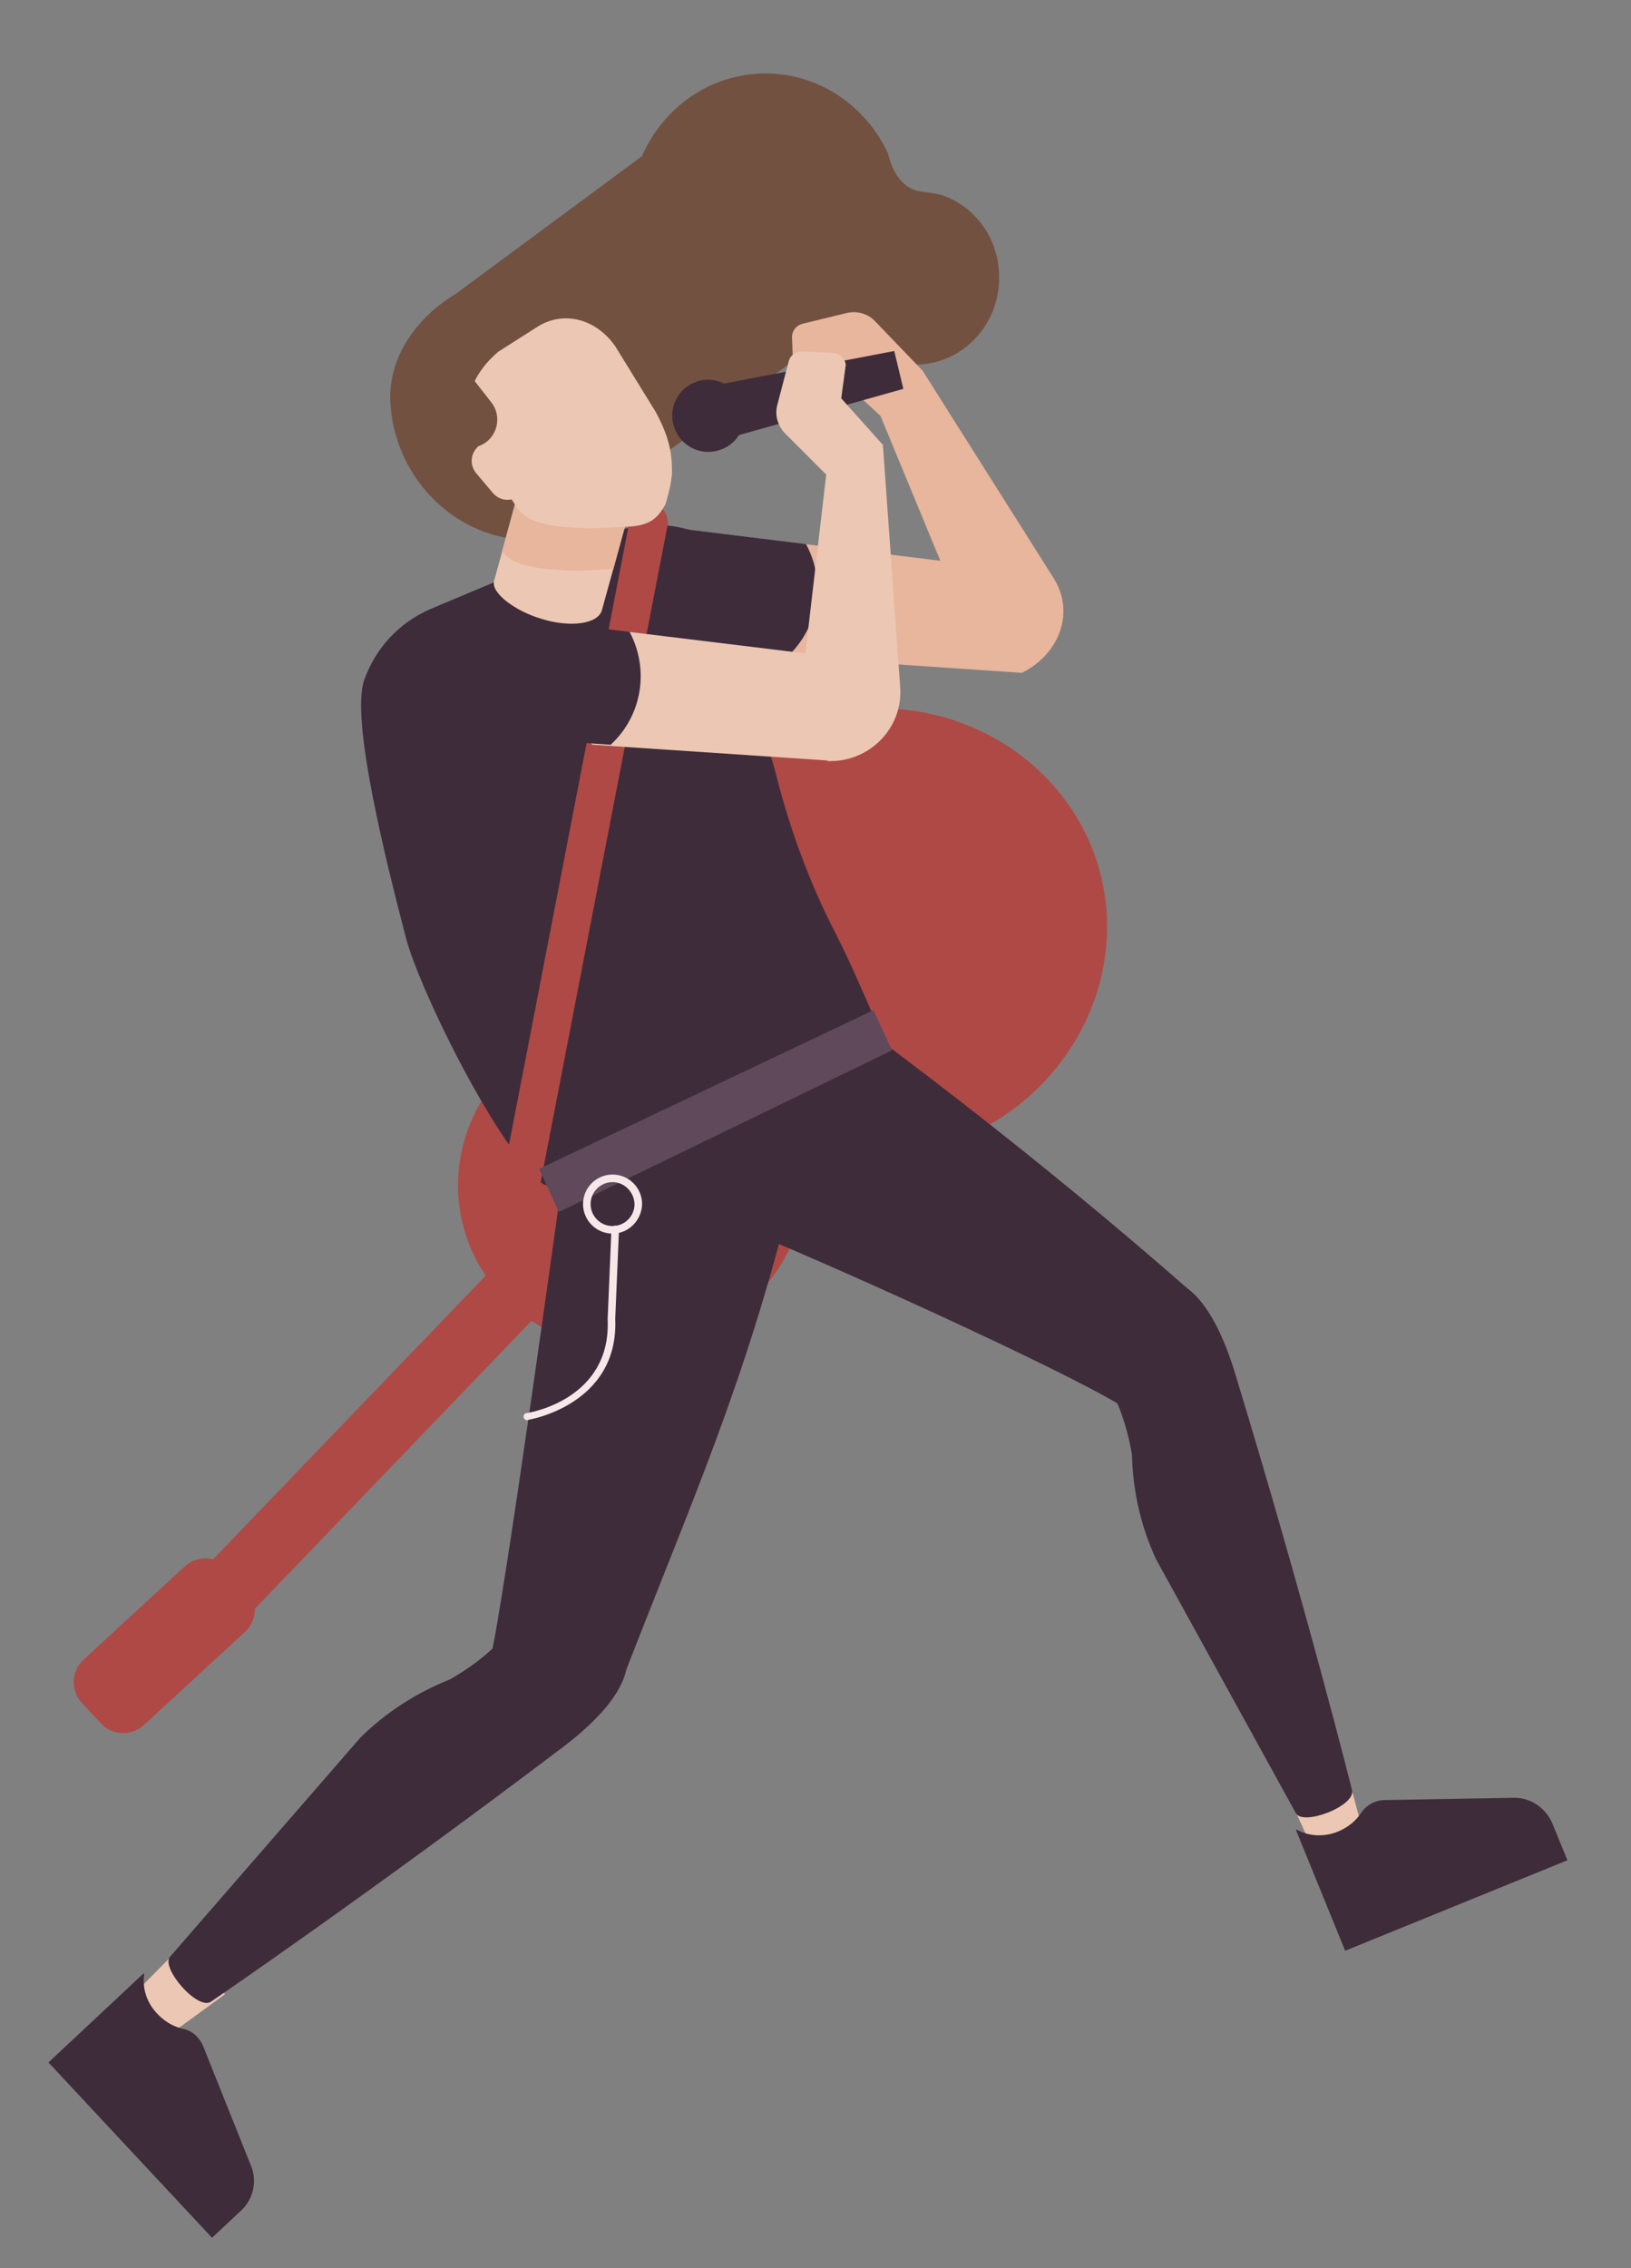 <?xml version="1.0" encoding="utf-8"?>
<!-- Generator: Adobe Illustrator 26.0.1, SVG Export Plug-In . SVG Version: 6.00 Build 0)  -->
<svg version="1.1" id="_x2014_ÎÓÈ_x5F_1" xmlns="http://www.w3.org/2000/svg" xmlns:xlink="http://www.w3.org/1999/xlink"
	 x="0px" y="0px" viewBox="0 0 430.8 599" style="enable-background:new 0 0 430.8 599;" xml:space="preserve">
<rect x="0" y="0" width="430.8" height="599" fill="#808080" stroke="none"/>
<style type="text/css">
	.st0{fill:#ECC7B4;}
	.st1{fill:#4E3F4A;}
	.st2{fill:#3E2C3A;}
	.st3{fill:#E8B59D;}
	.st4{fill:#4D3948;}
	.st5{fill:#BB5665;}
	.st6{fill:#082546;}
	.st7{fill:#925848;}
	.st8{fill:#18385B;}
	.st9{fill:#BFA29B;}
	.st10{fill:#351A18;}
	.st11{fill:#A1A55A;}
	.st12{fill:#E3B33D;}
	.st13{fill:#EEE9DE;}
	.st14{fill:#5F495B;}
	.st15{fill:#725141;}
	.st16{fill:#AF4945;}
	.st17{fill:#F8E7E9;}
	.st18{fill:#CB4449;}
	.st19{fill:#FFFFFF;}
</style>
<g>
	<path class="st15" d="M167.8,124.4c3.1-5.6,7.7-12.5,5.3-18.6c-1.7-4.4-7.6-24.3-16.4-30c-4.7-3-7-3-13.7-3.6
		c-19.7-1.8-40.7,14.4-39.9,33.7c0.8,19.5,16.2,35.7,35.2,36.7c0.2,0,0.5,0,0.7,0C141.7,148.4,171.3,127.6,167.8,124.4z"/>
	<path class="st3" d="M269.9,177.7l-2-27.2l-89.4-11c-9-1.1-17.1,5.5-17.9,14.5c-0.7,8.9,6,16.7,14.9,17.3L269.9,177.7z"/>
	<path class="st2" d="M212.9,143.7l-35.7-4.4c-9.1-1.1-16.6,5.5-16.6,14.7c-0.7,8.9,6,16.7,14.9,17.3l32.4,2.2l1.2-1.2
		C216.4,164.6,218,153.1,212.9,143.7L212.9,143.7z"/>
	
		<rect x="26.5" y="355.8" transform="matrix(0.693 -0.721 0.721 0.693 -227.72 193.829)" class="st16" width="174.5" height="17"/>
	<polygon class="st0" points="360.6,485.9 346.7,488.3 338.4,470.1 355,465.1 	"/>
	<path class="st2" d="M399.8,474.8l-34,0.6c-2.5,0-4.9,1.3-6.3,3.4c-1.3,2-3.2,3.6-5.6,4.7c-3.9,1.8-8.2,1.5-11.4-0.3l-0.2,0.1
		l13,31.9l58.7-23.9l-4-9.8C408.2,477.4,404.2,474.7,399.8,474.8z"/>
	<polygon class="st0" points="42,539.4 34.8,527.2 48.9,513 59.4,526.7 	"/>
	<path class="st2" d="M66.3,572l-12.6-31.5c-0.9-2.3-2.9-4.2-5.4-4.7c-2.3-0.5-4.5-1.7-6.4-3.6c-3.1-3-4.4-7.1-3.8-10.8l-0.2-0.2
		l-25.1,23.5L56,591l7.7-7.2C66.9,580.8,68,576.1,66.3,572z"/>
	<path class="st16" d="M212.4,190.3c-24,7.8-40.1,28.4-42.7,51.2l-0.1,0.2c0,0.1,0.1,0.1,0.1,0.2c-0.4,3.5-0.4,7.1-0.1,10.7
		c0.9,11-13.4,16.4-16.4,17.4c-24.2,7.9-37.7,33.1-30.1,56.3c7.4,22.7,32.3,35.1,56.1,28.1c0,0,1.1,0.2,1.9-0.6
		c17.2-5.8,28.9-20.3,31.4-36.6c2.6-8.2,7.7-9.7,18.9-11.6c3.7-0.1,7.5-0.6,11.2-1.4c0,0,0.1,0,0.1,0c2.2-0.5,4.4-1.1,6.6-1.8
		c32.4-10.6,50.4-44.3,40.3-75.3C279.2,196.3,244.8,179.7,212.4,190.3z"/>
	<path class="st2" d="M207.2,298.9c-18.2-7-27.8-15-36-6.5c3.4-14.4-22.6,18.4-22.6,18.4s-15.9,115.7-19.2,127.7
		c-2.7,10,27.9,23.5,35,5.1c18.8-48.5,31.9-76.9,44.6-127.5C209.8,313.4,207.2,298.9,207.2,298.9z"/>
	<path class="st2" d="M134.8,430.4c-6.4,8.1-16.1,13.2-16.1,13.2c-8.8,3.5-16.8,8.7-23.5,15.3l-50.3,57.9
		c-2.5,2.9,7.4,14.4,10.9,11.8c0,0,41.5-28.3,92.9-67.2C189.8,430.2,144.7,417.8,134.8,430.4z"/>
	<path class="st2" d="M193.7,251.3c-12.9,14.7-23.7,20.9-18.5,31.5c0,0,17.2,40.2,20.4,41.5c32.6,13.4,92.2,40.9,102.3,48.1
		c8.4,6,31.7-18,16.9-31.1c-39-34.3-84.4-69.5-127.6-98.9C185,240.9,193.7,251.3,193.7,251.3z"/>
	<path class="st2" d="M292.1,364.6c5.4,8.8,6.9,19.7,6.9,19.7c0.2,9.4,2.3,18.7,6.3,27.4l37,67.2c1.9,3.4,16-2,14.8-6.2
		c0,0-12.2-48.8-31-110.4C310.9,313,283.7,351,292.1,364.6z"/>
	<path class="st3" d="M278.5,153l-35-55.4l-12.9,7.5l23.1,55.9l16.2,16.7C279.5,173,284,162.2,278.5,153z"/>
	<path class="st2" d="M142.6,312.1c-12.7-11.5-32.2-51.9-35.4-64.5c-5-19.2-14.7-57.5-11-68c2.9-8.2,9-15.1,17.6-18.8l46.7-19.6
		c16.3-6.9,35.1,0.6,42,16.9c0,0-1.7,32.7,1.1,41.6c0.5,1.6,1,3.4,1.5,5.3c3.7,14.6,9,28.8,15.9,42.1c4.4,8.5,8.6,19.2,11.4,24.7
		C234.9,276.2,153.5,321.9,142.6,312.1z"/>
	<path class="st0" d="M130.5,153.4l7.3-26.5l28.5,7.7l-7.3,26.5c-1,3.8-8.6,4.7-16.1,2.3C136.4,161.5,129.6,156.7,130.5,153.4z"/>
	<path class="st3" d="M137.3,128.4l-4.7,17.2c3.4,4.5,11.7,4.7,17.9,5.1c2.4,0.1,11.1-0.4,11.1-0.4c0.1,0,0.3,0,0.4,0l3.9-14.2
		L137.3,128.4z"/>
	<path class="st16" d="M133.9,337c-0.3,0-0.6,0-1-0.1c-2.7-0.5-4.5-3.1-4-5.9L166.4,137c0.5-2.7,3.1-4.5,5.9-4
		c2.7,0.5,4.5,3.1,4,5.9L138.8,333C138.3,335.4,136.3,337,133.9,337z"/>
	<path class="st0" d="M219.4,200.9l2.6-27.2l-55.7-6.8c0,0-14,29.2-9.6,29.8L219.4,200.9z"/>
	<path class="st0" d="M237.8,181.9l-4.6-64.4l-14.1,0.4l-6.9,59.2l6.4,23.9C229.4,201.4,238.3,192.6,237.8,181.9z"/>
	<path class="st2" d="M166.3,166.9l-35.7-4.4c-9.1-1.1-16.6,5.5-16.6,14.7c-0.7,8.9,6,16.7,14.9,17.3l32.4,2.2l1.2-1.2
		C169.8,187.8,171.3,176.3,166.3,166.9L166.3,166.9z"/>
	<polygon class="st14" points="235.6,277.4 147.6,320.1 142.4,308.7 230.7,266.8 	"/>
	<g>
		<path class="st17" d="M161.8,325.8c-4.3,0-7.8-3.5-7.8-7.8c0-4.3,3.5-7.8,7.8-7.8c4.3,0,7.8,3.5,7.8,7.8
			C169.5,322.3,166,325.8,161.8,325.8z M161.8,312.2c-3.2,0-5.8,2.6-5.8,5.8c0,3.2,2.6,5.8,5.8,5.8c3.2,0,5.8-2.6,5.8-5.8
			C167.5,314.8,164.9,312.2,161.8,312.2z"/>
	</g>
	<g>
		<path class="st17" d="M139.3,375.1c-0.5,0-0.9-0.4-1-0.8c-0.1-0.5,0.3-1.1,0.8-1.1c0.9-0.1,22.4-3.7,21.4-24.8l1-23.7
			c0-0.6,0.5-1,1-1c0.6,0,1,0.5,1,1l-1,23.6c1,22.8-22.9,26.7-23.1,26.7C139.4,375.1,139.4,375.1,139.3,375.1z"/>
	</g>
	<path class="st16" d="M64.7,431L38,455.6c-3.3,3-8.4,2.8-11.4-0.5l-5-5.4c-3-3.3-2.8-8.4,0.5-11.4l26.7-24.6
		c3.3-3,8.4-2.8,11.4,0.5l5,5.4C68.2,422.8,68,428,64.7,431z"/>
	<path class="st10" d="M148.2,114.8c0.8-0.6,0.9-1.8,0.2-2.5l-1.1-1.3c-0.6-0.8-1.8-0.9-2.5-0.2c-0.8,0.6-0.9,1.8-0.2,2.5l1.1,1.3
		C146.3,115.3,147.5,115.4,148.2,114.8z"/>
	<path class="st10" d="M164.6,103.9c0.8-0.6,0.9-1.8,0.2-2.5l-1.1-1.3c-0.6-0.8-1.8-0.9-2.5-0.2c-0.8,0.6-0.9,1.8-0.2,2.5l1.1,1.3
		C162.7,104.5,163.8,104.6,164.6,103.9z"/>
	<path class="st10" d="M147,106.5c0.4-0.2,0.6-0.7,0.5-1.2c-0.1-0.6-1.1-1.4-1.7-1.3c-1.2,0.2-2.1,0.4-3.3,0.8
		c-1.5,0.5-2,0.7-3.3,1.7c-0.9,0.7-1.5,1.8-1.2,2.3c0.3,0.5,1,0.7,1.4,0.4c1.2-0.8,2.6-1.4,4-1.9c1.1-0.4,2.2-0.6,3.3-0.8
		C146.9,106.6,147,106.5,147,106.5z"/>
	<path class="st10" d="M156.8,100.3c-0.3,0.3-0.8,0.4-1.3,0.2c-0.6-0.3-1-1.5-0.8-2c0.5-1.1,1-1.9,1.7-2.9c0.9-1.3,1.2-1.7,2.5-2.7
		c0.9-0.7,2.2-1,2.6-0.5c0.4,0.5,0.4,1.1,0,1.5c-1.1,1-2.1,2.1-2.9,3.3c-0.6,0.9-1.2,1.9-1.7,3C156.9,100.1,156.8,100.2,156.8,100.3
		z"/>
	<path class="st18" d="M166.3,127.9l2.9-2.3c2.8-2.2,3.3-6.2,1.1-9l-1-1.3l-13,10.2l1,1.3C159.4,129.6,163.5,130.1,166.3,127.9z"/>
	<path class="st3" d="M164.1,115.3c-0.3,0.2-0.9,0.7-1.2,0.5c-0.4-0.3-0.5-1.4-0.2-1.9c0.5-0.7,0.7-1.5,0.5-2.3
		c-0.2-0.8-0.6-1.5-1.3-1.9l-4.3-2.7c-0.5-0.3-0.9-1.2-0.6-1.7c0.3-0.5,1.2-0.3,1.7,0l4.3,2.7c1.2,0.7,2,1.9,2.3,3.2
		c0.3,1.3,0,2.7-0.8,3.9C164.2,115.2,164.2,115.3,164.1,115.3z"/>
	<path class="st19" d="M160.8,125.5l8.2-6.4c1.1-0.9,1.3-2.5,0.4-3.6l-0.2-0.2l-12.2,9.5l0.2,0.2C158,126.2,159.7,126.4,160.8,125.5
		z"/>
	<path class="st15" d="M248.7,51.5c-2.2-0.6-5.6-0.9-6.4-1.1c-6.3-1.6-7.7-9.8-7.7-9.8c-5.8-12.5-18.1-21.2-32.4-21.2
		c-19.8,0-35.8,16.6-35.8,37.2c0,20.5,16,37.2,35.8,37.2c8,0,15.5-2.7,21.4-7.4c4,6,10.6,9.9,18.2,9.9c12.2,0,22.1-10.3,22.1-22.9
		C264,63.1,257.6,54.5,248.7,51.5z"/>
	<polygon class="st15" points="211.7,93.8 153.7,135.5 114.3,82.1 190.2,26 	"/>
	<path class="st3" d="M231.1,84.8l12.3,12.8l-9.8,13.2l-12.1-11.2l-8.9,1.1c-1.7-0.3-3-1.7-3.1-3.5l-0.3-8c-0.1-1.7,1.1-3.3,2.8-3.7
		l11.5-2.8C226.3,82,229.2,82.8,231.1,84.8z"/>
	<path class="st0" d="M154.6,139.5c2.4,0.1,11.1-0.4,11.1-0.4c5.8-0.2,8.1-2.2,10.1-6c0,0,1.7-5.4,1.7-8.6c0-5.3-0.9-9.3-4.3-15.7
		l-10.6-17.2c-5.1-7.5-13.9-9.7-20.8-5.2l-10.2,6.5c-8.6,7.3-10.2,17.1-6.1,24c0.8,1.3,11.2,17.4,11.2,17.4
		C140,138.9,148.3,139.2,154.6,139.5z"/>
	<path class="st0" d="M137.3,130.8l5.8-4.9l-9.6-11.4l-5.9,2.6c-3.1,1.4-4,5.3-1.8,7.9l4.3,5.1C132,132.4,135.2,132.6,137.3,130.8z"
		/>
	<path class="st2" d="M236.2,92.7l-44.9,8.6c-1.9-0.9-4.1-1.3-6.3-0.8c-5.2,1.2-8.4,6.3-7.2,11.4c1.2,5.2,6.3,8.4,11.4,7.2
		c2.6-0.6,4.7-2.1,6-4.2l43.4-12.2L236.2,92.7z"/>
	<path class="st0" d="M207.3,114.4l12.6,12.6l13.3-9.5l-11-12.3l1.2-8.9c-0.2-1.7-1.7-3-3.4-3.1l-8-0.4c-1.7-0.1-3.3,1-3.7,2.7
		l-3,11.5C204.6,109.6,205.4,112.4,207.3,114.4z"/>
	<path class="st15" d="M128.5,116.7c-3.2,2.5-7.9,1.9-10.4-1.3l-7.5-9.6c-2.5-3.2-1.9-7.9,1.3-10.4c3.2-2.5,7.9-1.9,10.4,1.3
		l7.5,9.6C132.3,109.5,131.7,114.2,128.5,116.7z"/>
</g>
</svg>
